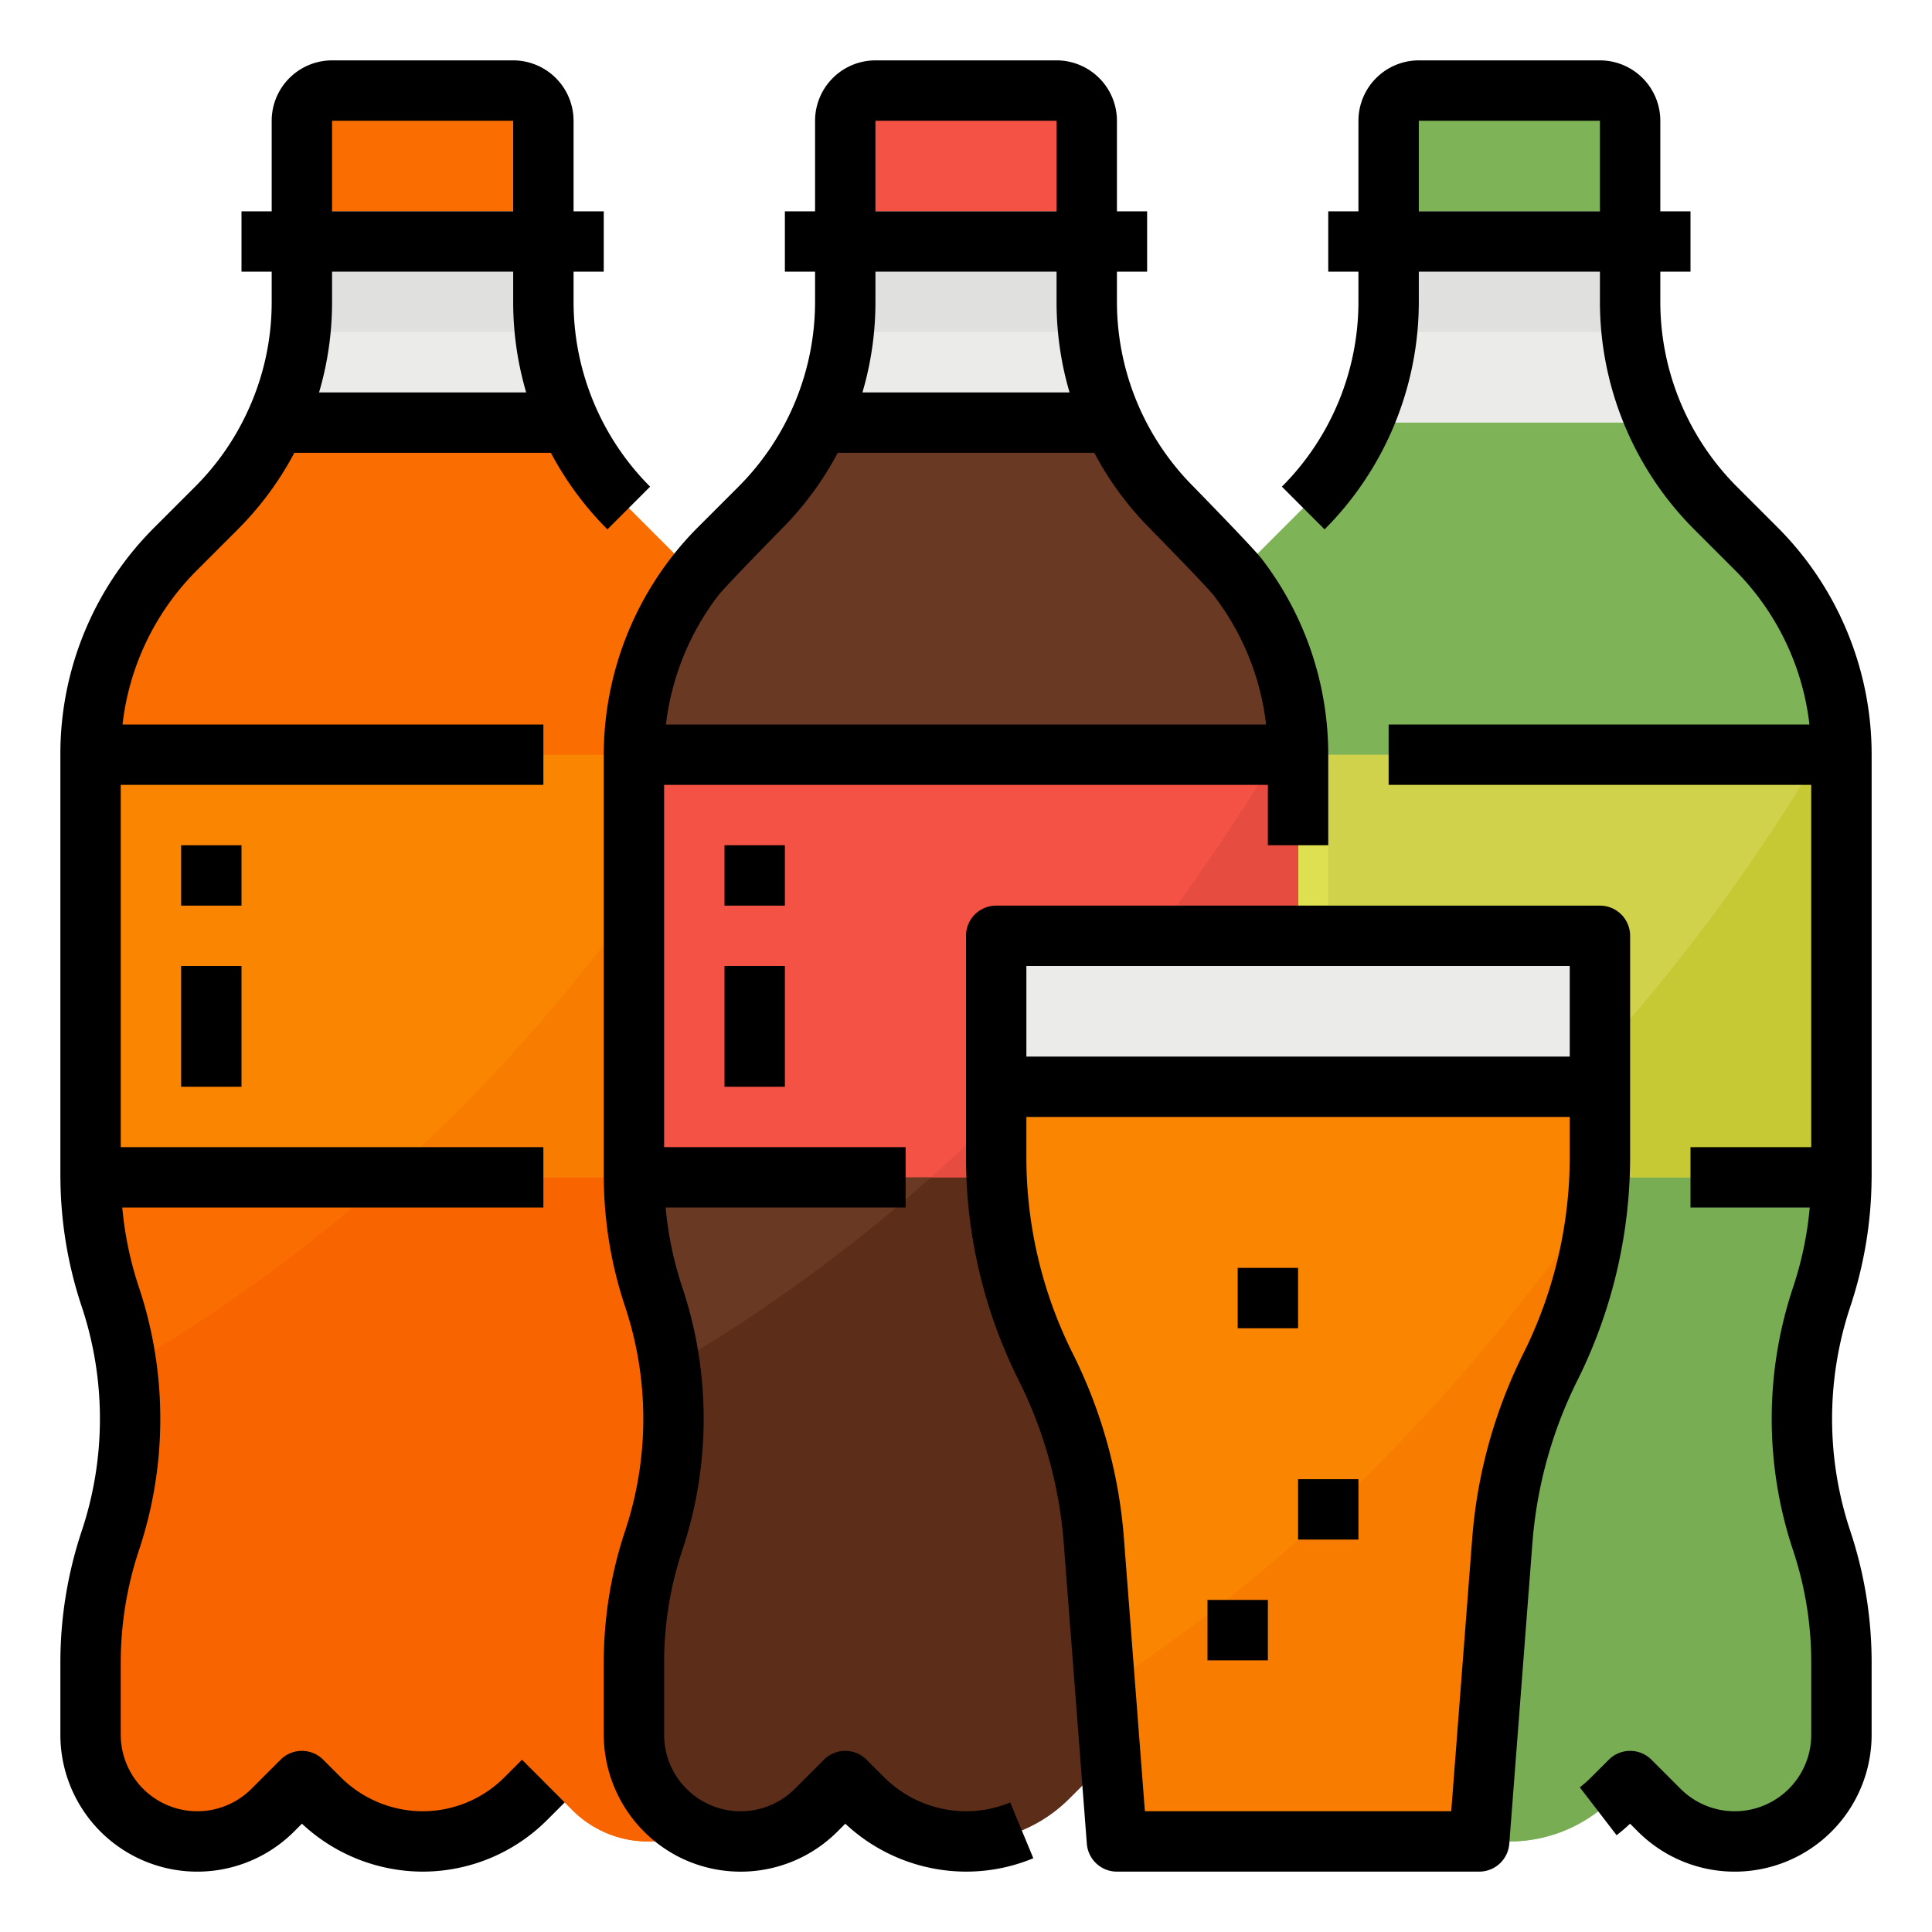 <svg xmlns="http://www.w3.org/2000/svg" height="512" viewBox="0 0 512 512" width="512"><g id="Filled_outline" data-name="Filled outline"><path d="m482.76 343.72a102.047 102.047 0 0 0 0 64.56 102.1 102.1 0 0 1 5.24 32.29v19.15a28.284 28.284 0 0 1 -48.28 20l-7.72-7.72-4.69 4.69a38.627 38.627 0 0 1 -54.62 0l-4.69-4.69-7.72 7.72a28.284 28.284 0 0 1 -48.28-20v-19.15a102.175 102.175 0 0 1 5.24-32.29 102.047 102.047 0 0 0 0-64.56 101.775 101.775 0 0 1 -5.23-31.72c-.01-.19-.01-.38-.01-.57v-111.43a77.257 77.257 0 0 1 22.63-54.63l10.74-10.74a77.376 77.376 0 0 0 22.21-46.63 75.989 75.989 0 0 0 .42-8v-16h64v16a75.989 75.989 0 0 0 .42 8 77.376 77.376 0 0 0 22.21 46.63l10.74 10.74a77.267 77.267 0 0 1 22.63 54.63v111.43c0 .19 0 .38-.01.57a100.42 100.42 0 0 1 -1.31 15.79 101.777 101.777 0 0 1 -3.92 15.93z" fill="#ebebe9"></path><path d="m482.76 343.72a102.047 102.047 0 0 0 0 64.56 102.1 102.1 0 0 1 5.24 32.29v19.15a28.284 28.284 0 0 1 -48.28 20l-7.72-7.72-4.69 4.69a38.627 38.627 0 0 1 -54.62 0l-4.69-4.69-7.72 7.72a28.284 28.284 0 0 1 -48.28-20v-19.15a102.175 102.175 0 0 1 5.24-32.29 102.185 102.185 0 0 0 0-64.56 101.775 101.775 0 0 1 -5.23-31.72h-.01v-112a77.257 77.257 0 0 1 22.63-54.63l10.74-10.74a76.975 76.975 0 0 0 15.68-22.63h77.9a76.975 76.975 0 0 0 15.68 22.63l10.74 10.74a77.191 77.191 0 0 1 22.1 45.66 76.452 76.452 0 0 1 .53 8.97v112h-.01a100.42 100.42 0 0 1 -1.31 15.79 101.777 101.777 0 0 1 -3.92 15.93z" fill="#7eb457"></path><path d="m482.76 343.72a102.047 102.047 0 0 0 0 64.56 102.1 102.1 0 0 1 5.24 32.29v19.15a28.284 28.284 0 0 1 -48.28 20l-7.72-7.72-4.69 4.69a38.627 38.627 0 0 1 -54.62 0l-4.69-4.69-7.72 7.72a28.284 28.284 0 0 1 -48.28-20v-19.15a102.175 102.175 0 0 1 5.24-32.29 101.849 101.849 0 0 0 4.31-45.98c63.25-36.99 120.79-92.21 165.92-171.27a76.452 76.452 0 0 1 .53 8.97v112h-.01a100.42 100.42 0 0 1 -1.31 15.79 101.777 101.777 0 0 1 -3.92 15.93z" fill="#79ad54"></path><path d="m312 200h176v112h-176z" fill="#d0d24b"></path><path d="m488 200v112h-97.27c33.74-30.06 64.68-67.02 91.52-112z" fill="#c7c934"></path><path d="m336 224h16v16h-16z" fill="#dee051"></path><path d="m336 256h16v32h-16z" fill="#dee051"></path><path d="m432.42 88h-64.84a75.989 75.989 0 0 0 .42-8v-16h64v16a75.989 75.989 0 0 0 .42 8z" fill="#e0e0de"></path><path d="m376 24h48a8 8 0 0 1 8 8v32a0 0 0 0 1 0 0h-64a0 0 0 0 1 0 0v-32a8 8 0 0 1 8-8z" fill="#7eb457"></path><path d="m360 56h80v16h-80z" fill="#ebebe9"></path><path d="m194.76 343.72a102.047 102.047 0 0 0 0 64.56 102.1 102.1 0 0 1 5.24 32.29v19.15a28.284 28.284 0 0 1 -48.28 20l-7.72-7.72-4.69 4.69a38.627 38.627 0 0 1 -54.62 0l-4.69-4.69-7.72 7.72a28.284 28.284 0 0 1 -48.28-20v-19.15a102.175 102.175 0 0 1 5.24-32.29 102.156 102.156 0 0 0 5.24-32.28 102.156 102.156 0 0 0 -5.24-32.28 101.775 101.775 0 0 1 -5.23-31.72c-.01-.19-.01-.38-.01-.57v-111.43a77.257 77.257 0 0 1 22.63-54.63l10.74-10.74a76.975 76.975 0 0 0 15.68-22.63 76.771 76.771 0 0 0 6.53-24 75.989 75.989 0 0 0 .42-8v-16h64v16a75.989 75.989 0 0 0 .42 8 77.376 77.376 0 0 0 22.21 46.63l10.74 10.74a77.267 77.267 0 0 1 22.63 54.63v111.43c0 .19 0 .38-.01.57a100.42 100.42 0 0 1 -1.31 15.79 101.777 101.777 0 0 1 -3.92 15.93z" fill="#ebebe9"></path><path d="m194.76 343.72a102.047 102.047 0 0 0 0 64.56 102.1 102.1 0 0 1 5.24 32.29v19.15a28.284 28.284 0 0 1 -48.28 20l-7.72-7.72-4.69 4.69a38.627 38.627 0 0 1 -54.62 0l-4.69-4.69-7.72 7.72a28.284 28.284 0 0 1 -48.28-20v-19.15a102.175 102.175 0 0 1 5.24-32.29 102.156 102.156 0 0 0 5.24-32.28 101.391 101.391 0 0 0 -.93-13.7 102.56 102.56 0 0 0 -4.31-18.58 101.775 101.775 0 0 1 -5.23-31.72h-.01v-112a77.257 77.257 0 0 1 22.63-54.63l10.74-10.74a76.975 76.975 0 0 0 15.68-22.63h77.9a76.975 76.975 0 0 0 15.68 22.63l10.74 10.74a77.191 77.191 0 0 1 22.1 45.66 76.452 76.452 0 0 1 .53 8.97v112h-.01a100.42 100.42 0 0 1 -1.31 15.79 101.777 101.777 0 0 1 -3.92 15.93z" fill="#fa6d00"></path><path d="m194.76 343.72a102.047 102.047 0 0 0 0 64.56 102.1 102.1 0 0 1 5.24 32.29v19.15a28.284 28.284 0 0 1 -48.28 20l-7.72-7.72-4.69 4.69a38.627 38.627 0 0 1 -54.62 0l-4.69-4.69-7.72 7.72a28.284 28.284 0 0 1 -48.28-20v-19.15a102.175 102.175 0 0 1 5.24-32.29 102.156 102.156 0 0 0 5.24-32.28 101.391 101.391 0 0 0 -.93-13.7c63.25-36.99 120.79-92.21 165.92-171.27a76.452 76.452 0 0 1 .53 8.97v112h-.01a100.42 100.42 0 0 1 -1.31 15.79 101.777 101.777 0 0 1 -3.92 15.93z" fill="#f86400"></path><path d="m24 200h176v112h-176z" fill="#f98500"></path><path d="m200 200v112h-97.27c33.74-30.06 64.68-67.02 91.52-112z" fill="#f77c00"></path><path d="m144.42 88h-64.84a75.989 75.989 0 0 0 .42-8v-16h64v16a75.989 75.989 0 0 0 .42 8z" fill="#e0e0de"></path><path d="m88 24h48a8 8 0 0 1 8 8v32a0 0 0 0 1 0 0h-64a0 0 0 0 1 0 0v-32a8 8 0 0 1 8-8z" fill="#fa6d00"></path><path d="m72 56h80v16h-80z" fill="#ebebe9"></path><path d="m338.76 343.72a102.047 102.047 0 0 0 0 64.56 102.1 102.1 0 0 1 5.24 32.29v19.15a28.284 28.284 0 0 1 -48.28 20l-7.72-7.72-4.69 4.69a38.627 38.627 0 0 1 -54.62 0l-4.69-4.69-7.72 7.72a28.284 28.284 0 0 1 -48.28-20v-19.15a102.175 102.175 0 0 1 5.24-32.29 102.047 102.047 0 0 0 0-64.56 101.775 101.775 0 0 1 -5.23-31.72c-.01-.19-.01-.38-.01-.57v-111.43a77.257 77.257 0 0 1 22.63-54.63l10.74-10.74a77.376 77.376 0 0 0 22.21-46.63 75.989 75.989 0 0 0 .42-8v-16h64v16a75.989 75.989 0 0 0 .42 8 77.376 77.376 0 0 0 22.21 46.63l10.74 10.74a77.267 77.267 0 0 1 22.63 54.63v111.43c0 .19 0 .38-.01.57a100.42 100.42 0 0 1 -1.31 15.79 101.777 101.777 0 0 1 -3.92 15.93z" fill="#ebebe9"></path><path d="m338.76 343.72a102.047 102.047 0 0 0 0 64.56 102.1 102.1 0 0 1 5.24 32.29v19.15a28.284 28.284 0 0 1 -48.28 20l-7.72-7.72-4.69 4.69a38.627 38.627 0 0 1 -54.62 0l-4.69-4.69-7.72 7.72a28.284 28.284 0 0 1 -48.28-20v-19.15a102.175 102.175 0 0 1 5.24-32.29 102.185 102.185 0 0 0 0-64.56 101.775 101.775 0 0 1 -5.23-31.72h-.01v-112a77.257 77.257 0 0 1 22.63-54.63l10.74-10.74a76.975 76.975 0 0 0 15.68-22.63h77.9a76.975 76.975 0 0 0 15.68 22.63l10.74 10.74a77.191 77.191 0 0 1 22.1 45.66 76.452 76.452 0 0 1 .53 8.97v112h-.01a100.42 100.42 0 0 1 -1.31 15.79 101.777 101.777 0 0 1 -3.92 15.93z" fill="#693924"></path><path d="m338.76 343.72a102.047 102.047 0 0 0 0 64.56 102.1 102.1 0 0 1 5.24 32.29v19.15a28.284 28.284 0 0 1 -48.28 20l-7.72-7.72-4.69 4.69a38.627 38.627 0 0 1 -54.62 0l-4.69-4.69-7.72 7.72a28.284 28.284 0 0 1 -48.28-20v-19.15a102.175 102.175 0 0 1 5.24-32.29 101.849 101.849 0 0 0 4.31-45.98c63.25-36.99 120.79-92.21 165.92-171.27a76.452 76.452 0 0 1 .53 8.97v112h-.01a100.42 100.42 0 0 1 -1.31 15.79 101.777 101.777 0 0 1 -3.92 15.93z" fill="#5c2e1a"></path><path d="m168 200h176v112h-176z" fill="#f35244"></path><path d="m344 200v112h-97.27c33.74-30.06 64.68-67.02 91.52-112z" fill="#e64c3f"></path><path d="m288.42 88h-64.84a75.989 75.989 0 0 0 .42-8v-16h64v16a75.989 75.989 0 0 0 .42 8z" fill="#e0e0de"></path><path d="m232 24h48a8 8 0 0 1 8 8v32a0 0 0 0 1 0 0h-64a0 0 0 0 1 0 0v-32a8 8 0 0 1 8-8z" fill="#f35244"></path><path d="m216 56h80v16h-80z" fill="#ebebe9"></path><path d="m424 248v58.67a124.167 124.167 0 0 1 -13.12 55.56 124.666 124.666 0 0 0 -12.75 46.04l-6.13 79.73h-96l-6.13-79.73a124.556 124.556 0 0 0 -12.75-46.04 123.993 123.993 0 0 1 -13.12-55.56v-58.67z" fill="#ebebe9"></path><path d="m424 288v18.67c0 3.59-.16 7.17-.46 10.73a124.22 124.22 0 0 1 -12.66 44.83 124.666 124.666 0 0 0 -12.75 46.04l-6.13 79.73h-96l-3.15-40.96-2.98-38.77a124.556 124.556 0 0 0 -12.75-46.04 123.993 123.993 0 0 1 -13.12-55.56v-18.67z" fill="#f98500"></path><path d="m423.54 317.4a124.22 124.22 0 0 1 -12.66 44.83 124.666 124.666 0 0 0 -12.75 46.04l-6.13 79.73h-96l-3.15-40.96c47.3-30.58 91.76-72.89 130.69-129.64z" fill="#f77c00"></path><path d="m489.511 167.377a84.923 84.923 0 0 0 -18.484-27.664l-10.74-10.74a69.385 69.385 0 0 1 -20.287-48.973v-8h8v-16h-8v-24a16.019 16.019 0 0 0 -16-16h-48a16.019 16.019 0 0 0 -16 16v24h-8v16h8v8a69.381 69.381 0 0 1 -20.287 48.973l11.314 11.314a85.38 85.38 0 0 0 24.973-60.287v-8h48v8a85.384 85.384 0 0 0 24.973 60.287l10.74 10.74a69.088 69.088 0 0 1 19.808 40.973h-111.521v16h112v96h-32v16h31.6c-.2 2.179-.462 4.352-.813 6.5a94.065 94.065 0 0 1 -3.614 14.688 110.046 110.046 0 0 0 0 69.619 93.939 93.939 0 0 1 4.827 29.763v19.15a20.283 20.283 0 0 1 -34.623 14.342l-7.72-7.719a8 8 0 0 0 -11.314 0l-4.691 4.69a30.392 30.392 0 0 1 -2.989 2.625l9.75 12.686a46.738 46.738 0 0 0 3.572-3.044l2.077 2.077a36.281 36.281 0 0 0 61.938-25.657v-19.15a109.878 109.878 0 0 0 -5.65-34.817 94.046 94.046 0 0 1 0-59.494 110.228 110.228 0 0 0 4.228-17.18 108.678 108.678 0 0 0 1.413-16.834c0-.082.012-.162.012-.245v-112a84.914 84.914 0 0 0 -6.492-32.623zm-113.511-111.377v-24h48v24z"></path><path d="m133.652 471.033a30.627 30.627 0 0 1 -21.652 8.967 30.833 30.833 0 0 1 -21.652-8.967l-4.691-4.69a8 8 0 0 0 -11.314 0l-7.72 7.719a20.283 20.283 0 0 1 -34.623-14.342v-19.15a94.18 94.18 0 0 1 4.83-29.762 109.974 109.974 0 0 0 5.65-34.808 110.006 110.006 0 0 0 -5.65-34.811 93.69 93.69 0 0 1 -4.43-21.189h111.6v-16h-112v-96h112v-16h-111.527a68.728 68.728 0 0 1 19.814-40.973l10.74-10.74a84.729 84.729 0 0 0 14.98-20.287h67.987a84.721 84.721 0 0 0 14.979 20.287l11.314-11.314a69.385 69.385 0 0 1 -20.287-48.973v-8h8v-16h-8v-24a16.019 16.019 0 0 0 -16-16h-48a16.019 16.019 0 0 0 -16 16v24h-8v16h8v8a68.654 68.654 0 0 1 -6.234 28.693 68.8 68.8 0 0 1 -14.053 20.28l-10.74 10.74a84.7 84.7 0 0 0 -24.973 60.287v112c0 .082.01.161.012.242a109.569 109.569 0 0 0 5.638 34 94.008 94.008 0 0 1 4.83 29.758 93.961 93.961 0 0 1 -4.827 29.741 110.269 110.269 0 0 0 -5.653 34.829v19.15a36.282 36.282 0 0 0 61.938 25.657l2.077-2.078a46.965 46.965 0 0 0 31.985 12.701 46.651 46.651 0 0 0 32.967-13.652l4.69-4.691-11.314-11.314zm-45.652-399.033h48v8a84.649 84.649 0 0 0 3.446 24h-54.892a84.639 84.639 0 0 0 3.446-24zm0-40h48v24h-48z"></path><path d="m48 224h16v16h-16z"></path><path d="m48 256h16v32h-16z"></path><path d="m256 480a30.833 30.833 0 0 1 -21.652-8.967l-4.691-4.69a8 8 0 0 0 -11.314 0l-7.72 7.719a20.28 20.28 0 0 1 -34.623-14.342v-19.15a94.18 94.18 0 0 1 4.83-29.762 110.055 110.055 0 0 0 0-69.619 93.69 93.69 0 0 1 -4.43-21.189h63.6v-16h-64v-96h160v16h16v-24a85.145 85.145 0 0 0 -17.637-51.908c-2.214-2.905-18.076-19.119-18.076-19.119a69.385 69.385 0 0 1 -20.287-48.973v-8h8v-16h-8v-24a16.019 16.019 0 0 0 -16-16h-48a16.019 16.019 0 0 0 -16 16v24h-8v16h8v8a69.37 69.37 0 0 1 -20.287 48.973l-10.74 10.74a83.4 83.4 0 0 0 -7.315 8.35 85.645 85.645 0 0 0 -17.658 51.937v112c0 .082.01.162.012.243a109.592 109.592 0 0 0 5.638 34 94.046 94.046 0 0 1 0 59.494 110.269 110.269 0 0 0 -5.65 34.833v19.15a36.487 36.487 0 0 0 20.508 32.68 36.282 36.282 0 0 0 41.43-7.02l2.077-2.078a46.965 46.965 0 0 0 31.985 12.698 46.413 46.413 0 0 0 17.84-3.549l-6.119-14.783a30.5 30.5 0 0 1 -11.721 2.332zm-24-408h48v8a84.614 84.614 0 0 0 3.446 24h-54.892a84.639 84.639 0 0 0 3.446-24zm0-40h48v24h-48zm-41.637 125.789c1.782-2.338 16.664-17.5 16.664-17.5a84.729 84.729 0 0 0 14.98-20.289h67.987a84.721 84.721 0 0 0 14.979 20.287s14.882 15.164 16.693 17.54a68.933 68.933 0 0 1 13.855 34.173h-159.042a69.65 69.65 0 0 1 13.884-34.211z"></path><path d="m192 224h16v16h-16z"></path><path d="m192 256h16v32h-16z"></path><path d="m432 248a8 8 0 0 0 -8-8h-160a8 8 0 0 0 -8 8v58.67a132.005 132.005 0 0 0 13.963 59.135 116.013 116.013 0 0 1 11.931 43.078l6.129 79.73a8 8 0 0 0 7.977 7.387h96a8 8 0 0 0 7.977-7.387l6.129-79.726a116.665 116.665 0 0 1 11.928-43.077 132.84 132.84 0 0 0 13.966-59.14zm-16 8v24h-144v-24zm-12.277 102.656a132.648 132.648 0 0 0 -13.57 49l-5.561 72.344h-81.184l-5.561-72.348a131.968 131.968 0 0 0 -13.574-49 115.989 115.989 0 0 1 -12.273-51.982v-10.67h144v10.67a116.77 116.77 0 0 1 -12.277 51.986z"></path><path d="m320 424h16v16h-16z"></path><path d="m344 392h16v16h-16z"></path><path d="m328 336h16v16h-16z"></path></g></svg>